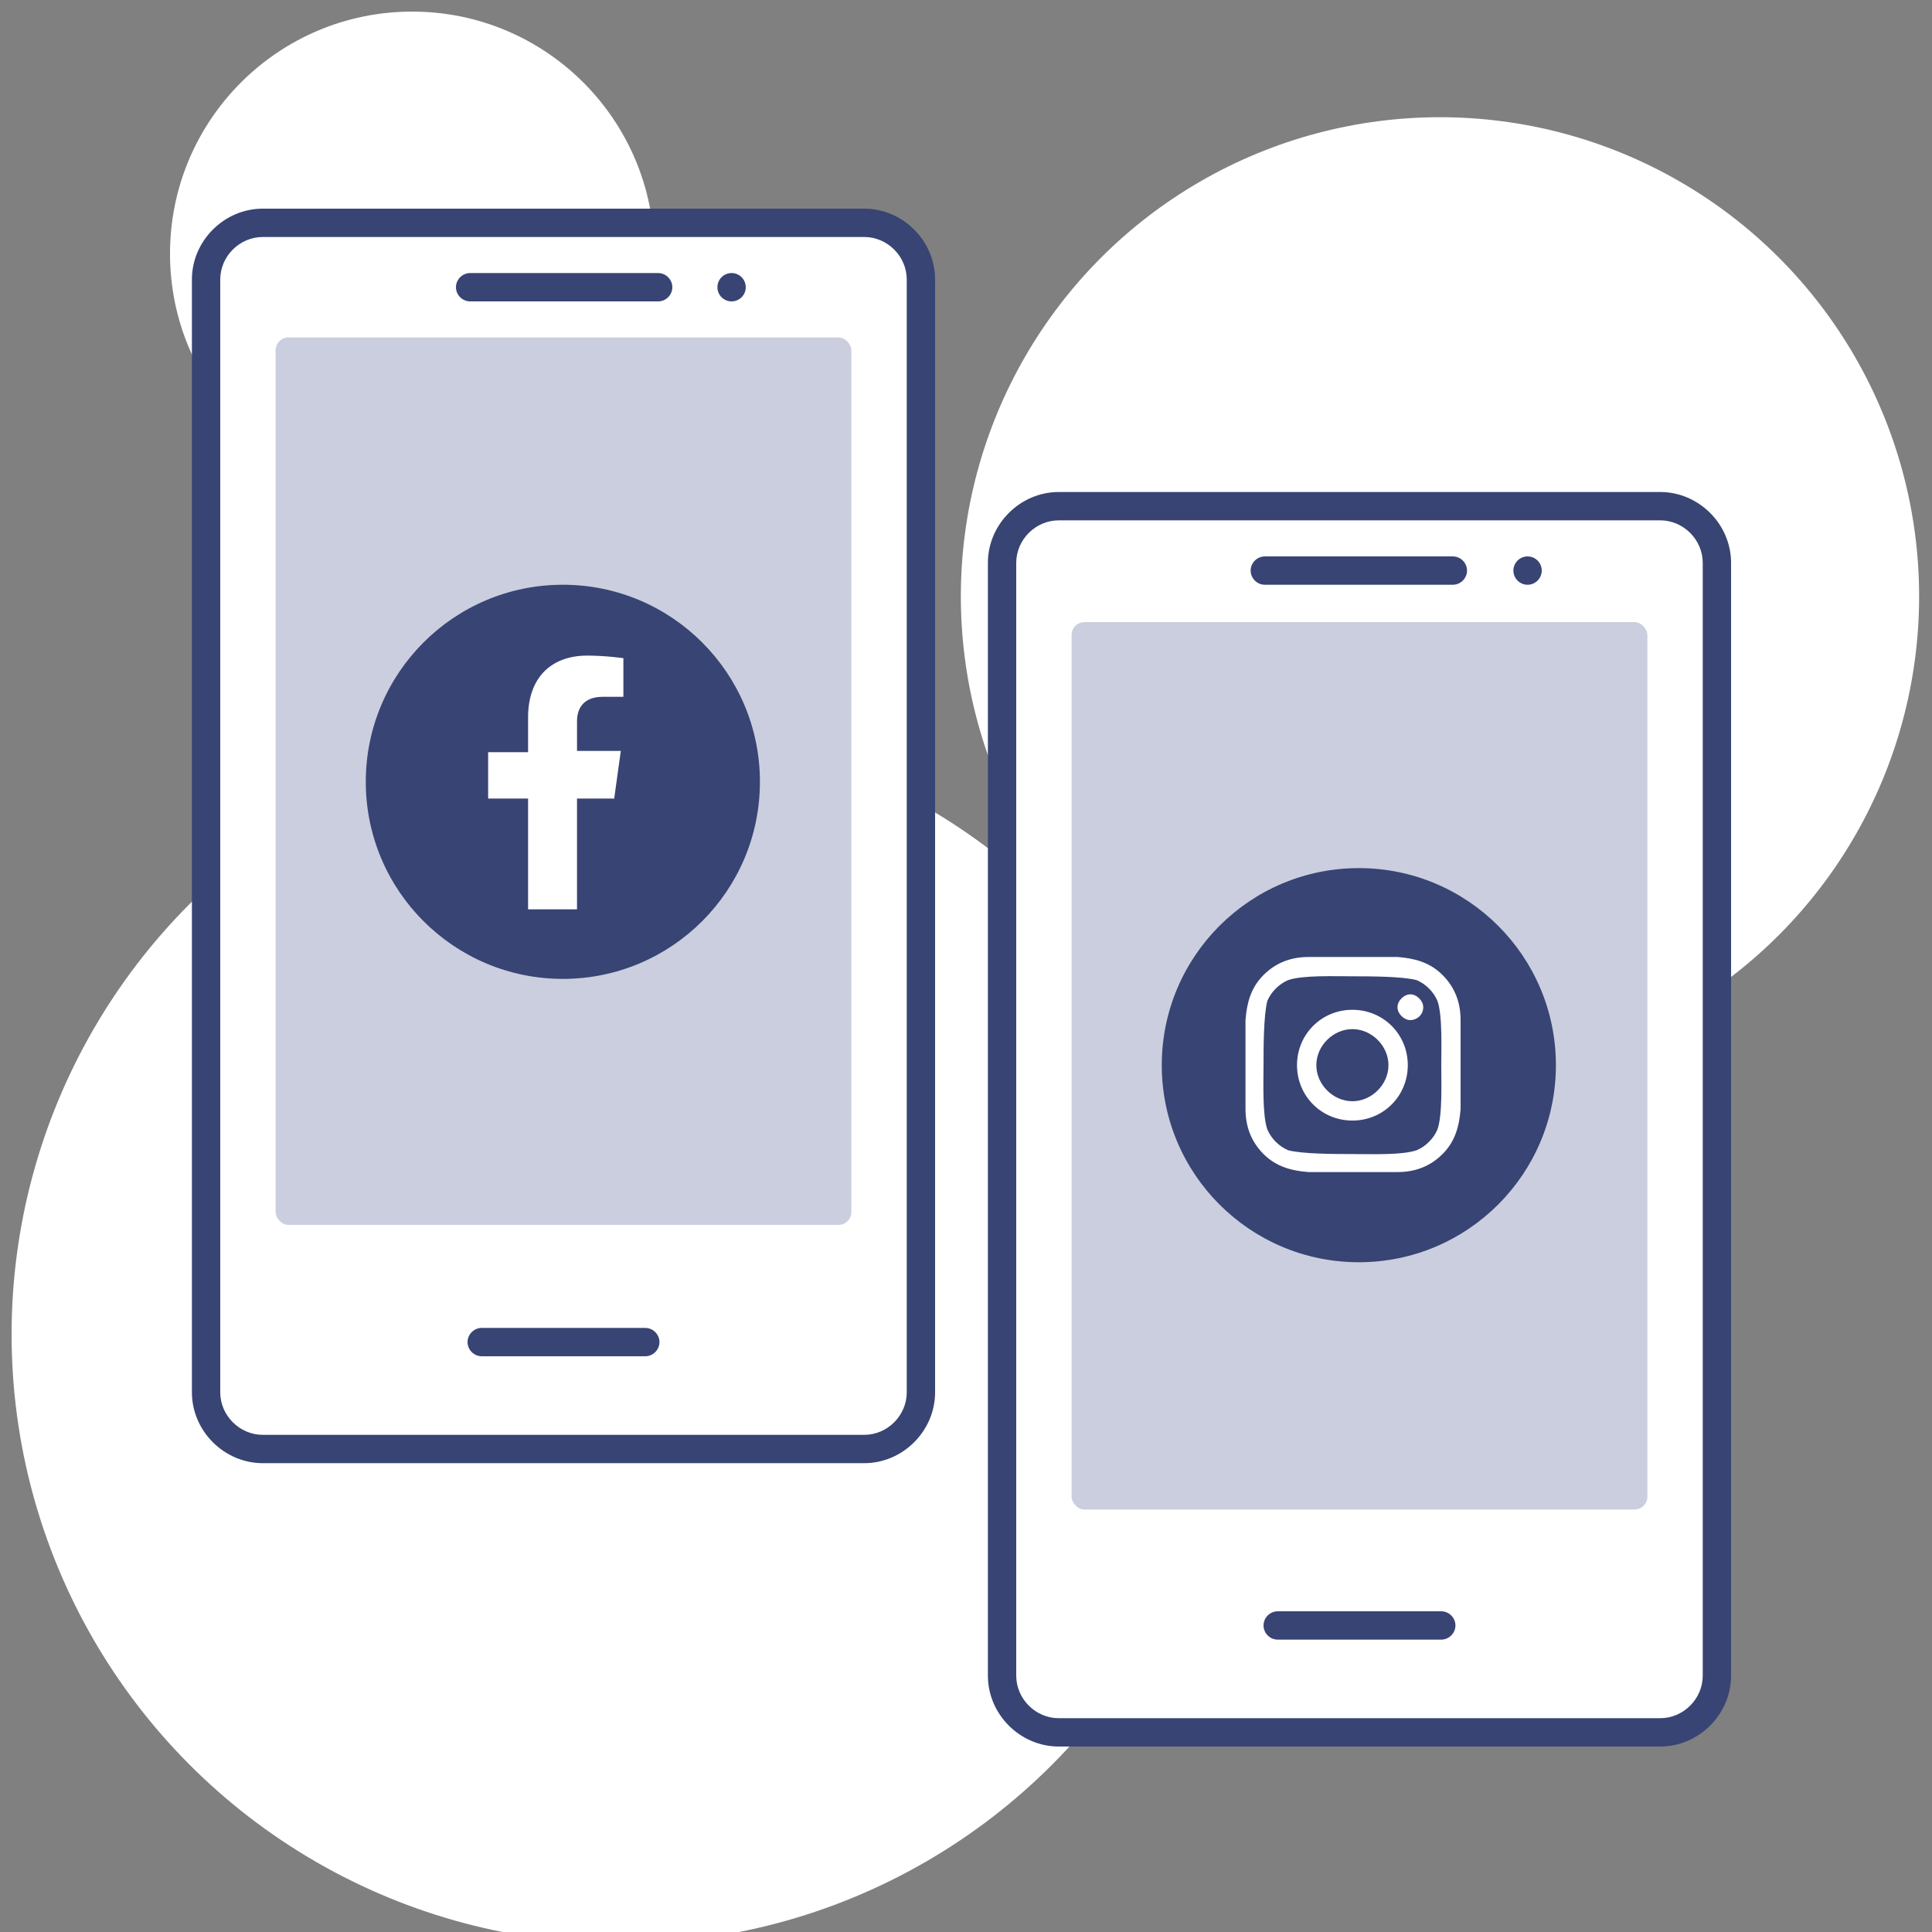 <?xml version="1.0" encoding="UTF-8"?>
<svg xmlns="http://www.w3.org/2000/svg" version="1.1" viewBox="0 0 150 150">
  <rect x="0" y="0" width="150" height="150" fill="#808080" stroke="none"/>
  <defs>
    <style>
      .cls-1 {
        fill: #384473;
      }

      .cls-2 {
        fill: #fff;
      }

      .cls-3 {
        fill: #cacede;
      }
    </style>
  </defs>
  <!-- Generator: Adobe Illustrator 28.6.0, SVG Export Plug-In . SVG Version: 1.2.0 Build 709)  -->
  <g>
    <g id="Laag_1">
      <g>
        <circle class="cls-2" cx="32" cy="19.7" r="18.8"/>
        <circle class="cls-2" cx="48.2" cy="103.6" r="47.3"/>
        <circle class="cls-2" cx="111.8" cy="46.3" r="37.2"/>
      </g>
      <g>
        <g>
          <rect class="cls-2" x="77.8" y="39.3" width="55.5" height="95.2" rx="4" ry="4"/>
          <path class="cls-1" d="M128.9,135.6h-46.7c-3,0-5.5-2.5-5.5-5.5V43.7c0-3,2.5-5.5,5.5-5.5h46.7c3,0,5.5,2.5,5.5,5.5v86.4c0,3-2.5,5.5-5.5,5.5ZM82.2,40.4c-1.8,0-3.3,1.5-3.3,3.3v86.4c0,1.8,1.5,3.3,3.3,3.3h46.7c1.8,0,3.3-1.5,3.3-3.3V43.7c0-1.8-1.5-3.3-3.3-3.3h-46.7Z"/>
        </g>
        <rect class="cls-3" x="83.2" y="48.3" width="44.7" height="68.9" rx="1" ry="1"/>
        <path class="cls-1" d="M111.9,127.3h-12.7c-.6,0-1.1-.5-1.1-1.1s.5-1.1,1.1-1.1h12.7c.6,0,1.1.5,1.1,1.1s-.5,1.1-1.1,1.1Z"/>
        <path class="cls-1" d="M112.8,45.4h-14.6c-.6,0-1.1-.5-1.1-1.1s.5-1.1,1.1-1.1h14.6c.6,0,1.1.5,1.1,1.1s-.5,1.1-1.1,1.1Z"/>
        <circle class="cls-1" cx="118.6" cy="44.3" r="1.1"/>
        <circle class="cls-1" cx="105.5" cy="82.7" r="15.3"/>
        <g>
          <rect class="cls-2" x="16" y="17.3" width="55.5" height="95.2" rx="4" ry="4"/>
          <path class="cls-1" d="M67.1,113.6H20.4c-3,0-5.5-2.5-5.5-5.5V21.7c0-3,2.5-5.5,5.5-5.5h46.7c3,0,5.5,2.5,5.5,5.5v86.4c0,3-2.5,5.5-5.5,5.5ZM20.4,18.4c-1.8,0-3.3,1.5-3.3,3.3v86.4c0,1.8,1.5,3.3,3.3,3.3h46.7c1.8,0,3.3-1.5,3.3-3.3V21.7c0-1.8-1.5-3.3-3.3-3.3H20.4Z"/>
        </g>
        <rect class="cls-3" x="21.4" y="26.2" width="44.7" height="68.9" rx="1" ry="1"/>
        <path class="cls-1" d="M50.1,105.3h-12.7c-.6,0-1.1-.5-1.1-1.1s.5-1.1,1.1-1.1h12.7c.6,0,1.1.5,1.1,1.1s-.5,1.1-1.1,1.1Z"/>
        <path class="cls-1" d="M51.1,23.4h-14.6c-.6,0-1.1-.5-1.1-1.1s.5-1.1,1.1-1.1h14.6c.6,0,1.1.5,1.1,1.1s-.5,1.1-1.1,1.1Z"/>
        <circle class="cls-1" cx="56.8" cy="22.3" r="1.1"/>
        <circle class="cls-1" cx="43.7" cy="60.7" r="15.3"/>
        <path class="cls-2" d="M47.7,61.9l.5-3.6h-3.4v-2.3c0-1,.5-1.9,2-1.9h1.6v-3s-1.4-.2-2.8-.2c-2.8,0-4.6,1.7-4.6,4.8v2.7h-3.1v3.6h3.1v8.6h3.8v-8.6h2.9Z"/>
        <path class="cls-2" d="M105,78.4c-2.4,0-4.3,1.9-4.3,4.3s1.9,4.3,4.3,4.3,4.3-1.9,4.3-4.3-1.9-4.3-4.3-4.3ZM105,85.5c-1.5,0-2.8-1.3-2.8-2.8s1.3-2.8,2.8-2.8,2.8,1.3,2.8,2.8-1.3,2.8-2.8,2.8h0ZM110.5,78.2c0,.6-.5,1-1,1s-1-.5-1-1,.5-1,1-1,1,.5,1,1ZM113.4,79.2c0-1.3-.4-2.5-1.4-3.5-1-1-2.2-1.3-3.5-1.4-1.4,0-5.6,0-6.9,0-1.3,0-2.5.4-3.5,1.4s-1.3,2.2-1.4,3.5c0,1.4,0,5.6,0,6.9,0,1.3.4,2.5,1.4,3.5,1,1,2.2,1.3,3.5,1.4,1.4,0,5.6,0,6.9,0,1.3,0,2.5-.4,3.5-1.4,1-1,1.3-2.2,1.4-3.5,0-1.4,0-5.6,0-6.9h0ZM111.6,87.7c-.3.7-.9,1.3-1.6,1.6-1.1.4-3.7.3-5,.3s-3.9,0-5-.3c-.7-.3-1.3-.9-1.6-1.6-.4-1.1-.3-3.7-.3-5s0-3.9.3-5c.3-.7.9-1.3,1.6-1.6,1.1-.4,3.7-.3,5-.3s3.9,0,5,.3c.7.3,1.3.9,1.6,1.6.4,1.1.3,3.7.3,5s.1,3.9-.3,5Z"/>
      </g>
    </g>
  </g>
</svg>